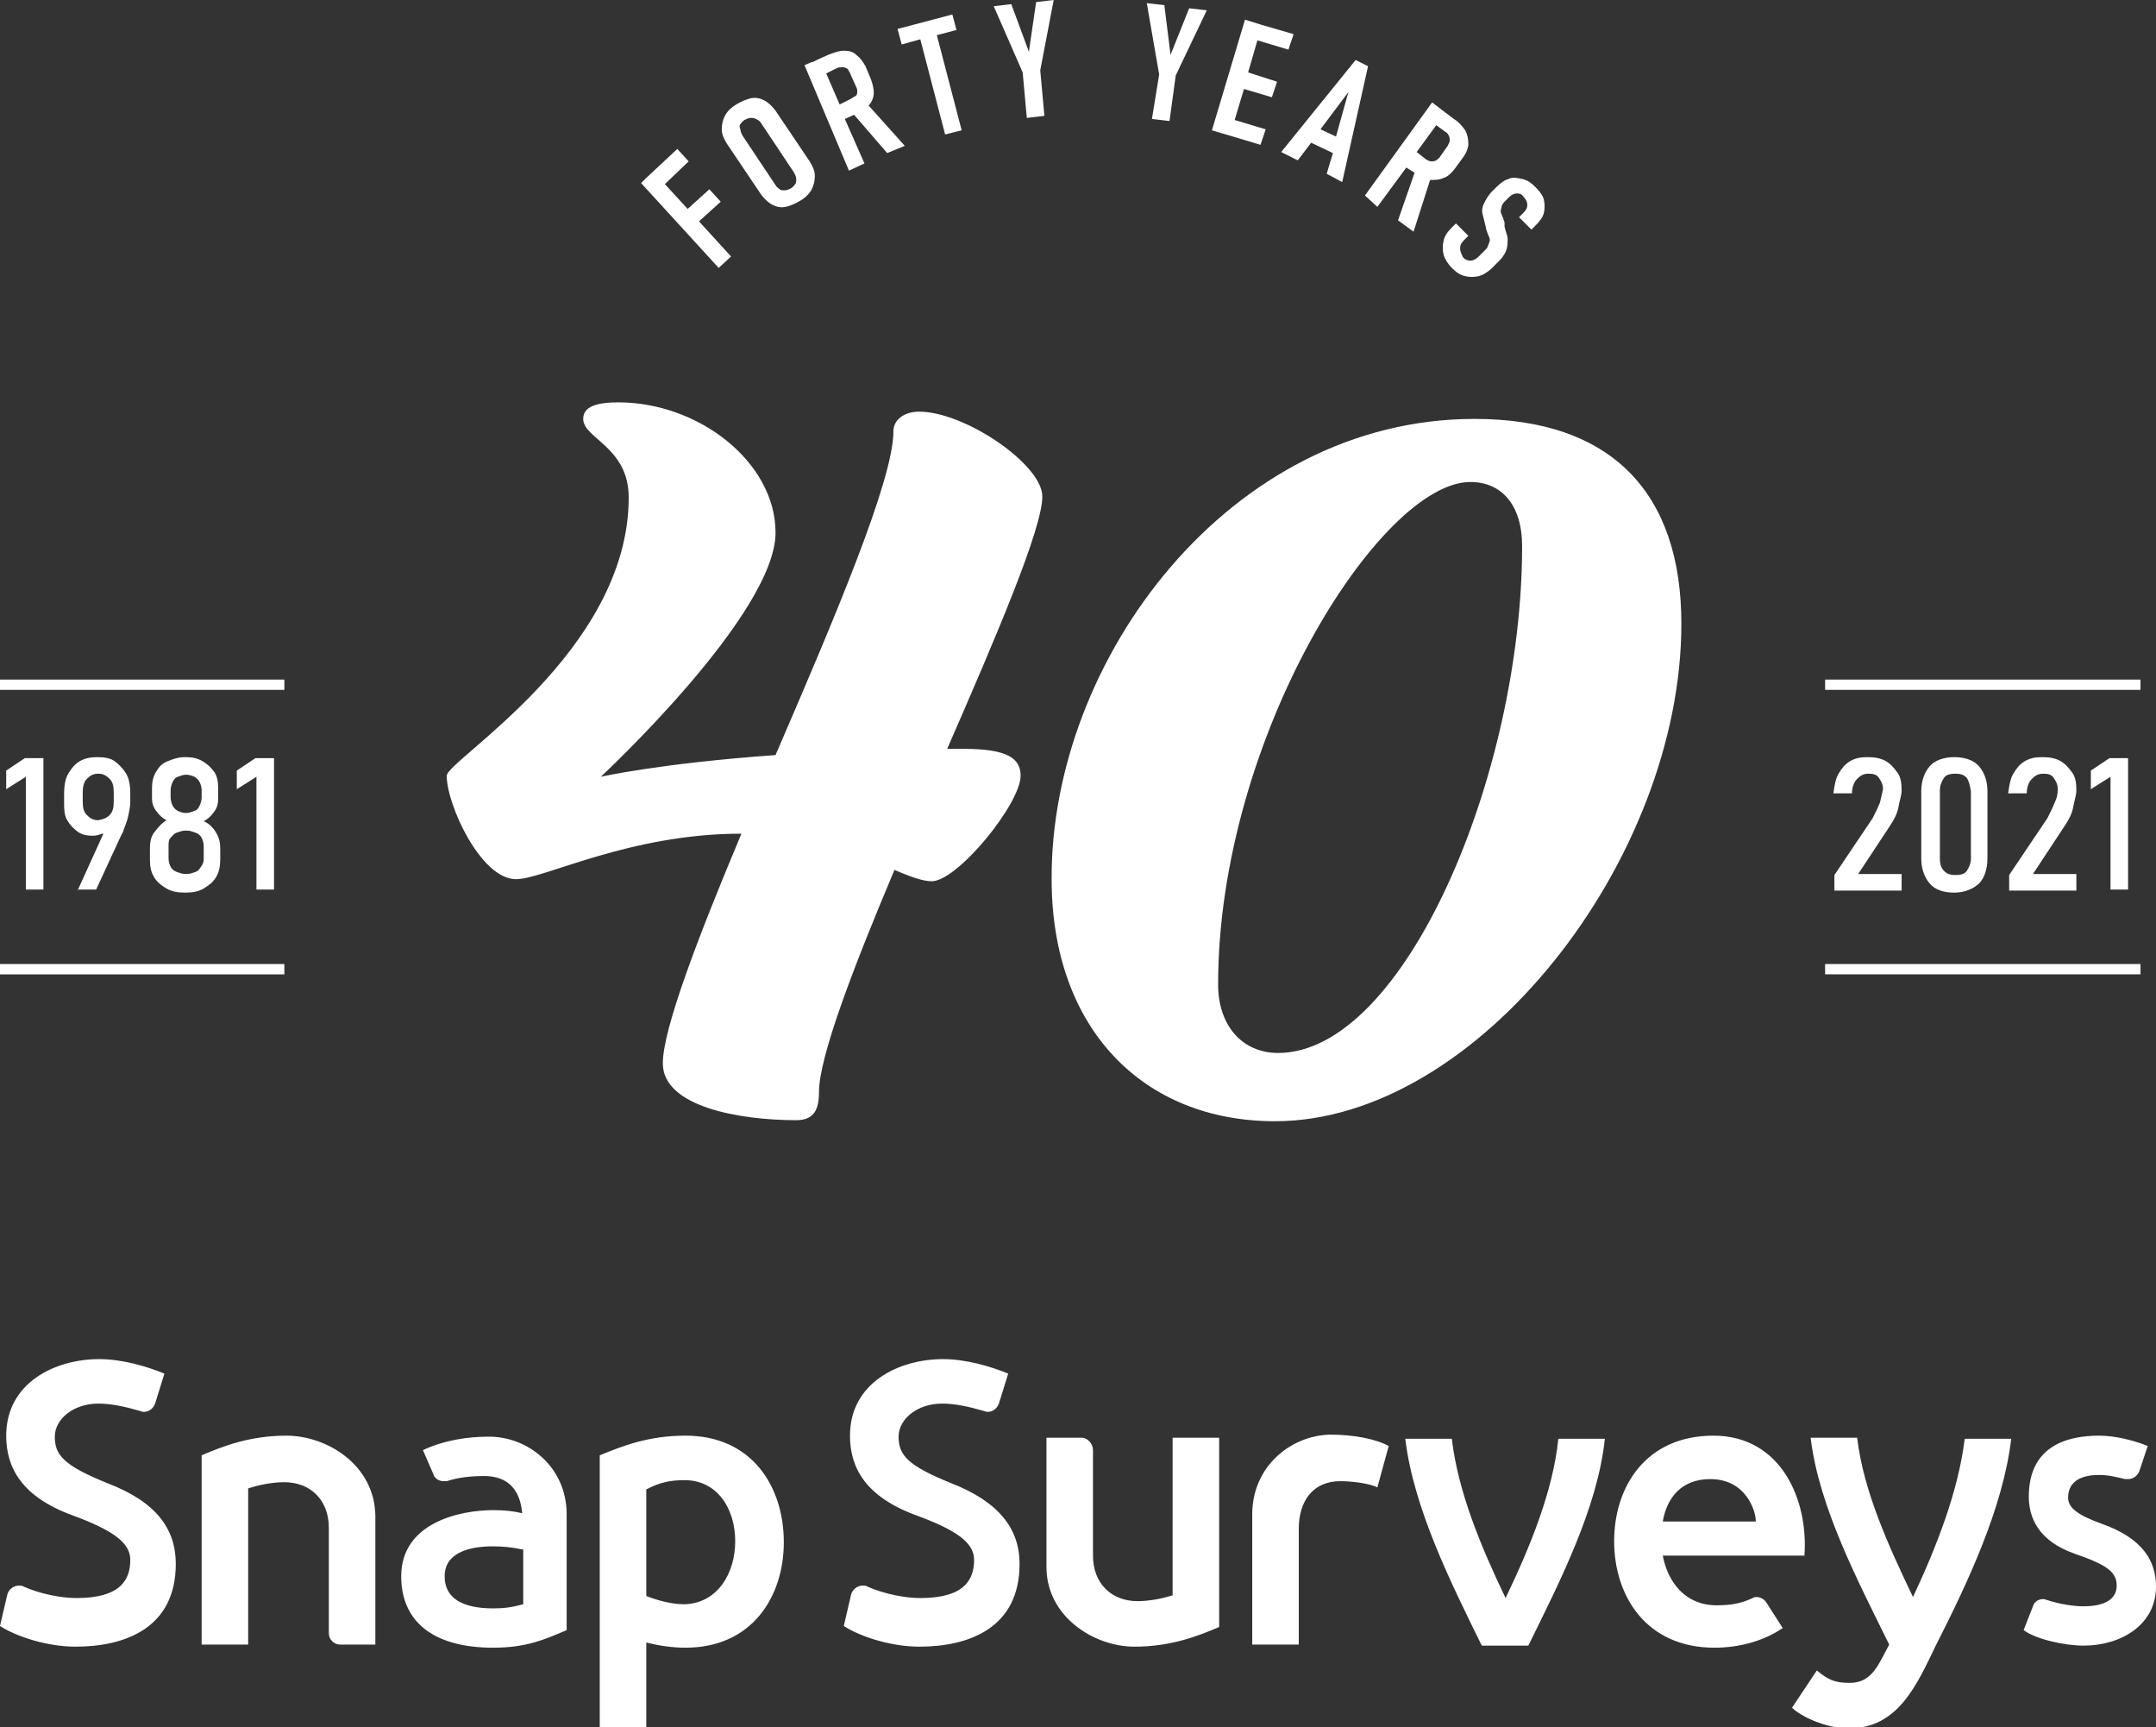 <?xml version="1.0" encoding="UTF-8"?> <!-- Generator: Adobe Illustrator 25.2.1, SVG Export Plug-In . SVG Version: 6.00 Build 0) --> <svg xmlns="http://www.w3.org/2000/svg" xmlns:xlink="http://www.w3.org/1999/xlink" version="1.1" id="Layer_1" x="0px" y="0px" viewBox="0 0 208.5 167" style="enable-background:new 0 0 208.5 167;" xml:space="preserve"><rect x="0" y="0" width="208.5" height="167" fill="#333333" stroke="none"/> <style type="text/css"> .st0{fill:#FFFFFF;} </style> <path class="st0" d="M190,139.1h4.5c-0.8,6.7-4.2,13.9-7.3,20c-1.8,3.7-3.6,8-8.4,8c-2.3,0-4.7-1.2-5.5-2l2.4-3.6 c1.1,0.9,1.7,1.2,3.2,1.2c2.2,0,2.8-1.9,3.8-3.7c-3-6.1-6.8-13.3-7.6-20h4.5c0.6,5.1,3,10.4,5.4,15.4 C187.3,149.5,189.4,144.1,190,139.1z M203.2,147.3c-2.2-0.8-3.2-1.5-3.2-2.5c0-1.4,1-2.2,3-2.2c0.9,0,1.7,0.2,2.5,0.4 c0.1,0,0.2,0,0.3,0c0.5,0,0.9-0.3,1.1-0.8l0.8-2.4c-1.2-0.5-3.1-1-4.7-1c-3.1,0-6.8,1-6.8,5.9c0,2.1,1,4.3,4.4,5.5 c3.2,1.1,4.1,1.8,4.1,3.1c0,1.6-1.7,2-3.2,2c-0.9,0-2.3-0.2-3.5-0.6c-0.1,0-0.2-0.1-0.4-0.1c-0.5,0-0.9,0.3-1,0.7l-0.9,2.3 c1.2,0.9,4,1.5,5.8,1.5c3.6,0,7-2,7-5.7C208.5,150.9,207.2,148.7,203.2,147.3z M121.1,146.4V159h4.5v-11.2c0-2.7,1.4-4.6,4-4.6 c1.1,0,2.8,0.2,3.6,0.6l1.1-4c-1.3-0.7-3.4-1.1-5.7-1.1C124.8,138.8,121.1,141.8,121.1,146.4z M145.6,154.5 c-2.4-5-4.6-10.3-5.2-15.4h-4.5c0.8,6.7,4.4,13.9,7.4,20h4.5c3-6.1,6.7-13.3,7.4-20h-4.5C150.2,144.1,148,149.5,145.6,154.5z M113.5,154.2c-1.2,0.4-2.5,0.6-3.5,0.6c-2.5,0-4.3-1.7-4.3-4.4v-10.2c0-0.6-0.5-1.2-1.1-1.2h-3.4v12.5c0,4.8,4.6,7.7,8.5,7.7 c3.5,0,6.1-1,8.2-1.9v-18.3h-4.5V154.2z M10.4,143.4c-4.2-1.7-5.1-2.7-5.1-4.5c0-1.7,1.8-3.2,4.2-3.2c1.3,0,2.6,0.3,4,0.7 c0.1,0,0.2,0.1,0.4,0.1c0.5,0,0.9-0.3,1.1-0.8l0.9-2.9c-1.7-0.7-4.1-1.4-6.3-1.4c-4.3,0-9,2.3-9,7.4c0,3.1,1.5,5.9,6.4,7.7 c3.8,1.4,5.6,2.6,5.6,4.3c0,1.9-0.9,3.7-5.2,3.7c-1.5,0-3.5-0.4-5.1-1.1c-0.1-0.1-0.3-0.1-0.5-0.1c-0.5,0-1,0.4-1.1,0.9l-0.7,3 c1.7,1.1,4.7,2,7.3,2c4.8,0,9.7-1.8,9.7-8C17,147.8,15.1,145.2,10.4,143.4z M92,143.4c-4.2-1.7-5.1-2.7-5.1-4.5 c0-1.7,1.8-3.2,4.2-3.2c1.3,0,2.6,0.3,4,0.7c0.1,0,0.2,0.1,0.4,0.1c0.5,0,0.9-0.3,1.1-0.8l0.9-2.9c-1.7-0.7-4.1-1.4-6.3-1.4 c-4.3,0-9,2.3-9,7.4c0,3.1,1.5,5.9,6.4,7.7c3.8,1.4,5.6,2.6,5.6,4.3c0,1.9-0.9,3.7-5.2,3.7c-1.5,0-3.5-0.4-5.1-1.1 c-0.1-0.1-0.3-0.1-0.5-0.1c-0.5,0-1,0.4-1.1,0.9l-0.7,3c1.7,1.1,4.7,2,7.3,2c4.8,0,9.7-1.8,9.7-8C98.6,147.8,96.6,145.2,92,143.4z M170.8,154.9l1.6,2.5c-1.9,1.3-4.3,1.9-6.6,1.9c-6.6,0-9.7-5-9.7-10.3c0-5.3,3.1-10.2,9.6-10.2c6.6,0,9.2,6.3,8.8,11.6h-13.7 c0.5,2.6,2.2,4.8,5.2,4.8c1.5,0,2.4-0.2,3.5-0.7c0.1-0.1,0.3-0.1,0.4-0.1C170.2,154.4,170.6,154.6,170.8,154.9z M160.8,147.1h9 c0-1.1-1-4.1-4.4-4.1C162.6,143,161.2,144.8,160.8,147.1z M54.8,146.4v11.2c-2.1,0.9-3.9,1.7-7.1,1.7c-5.9,0-8.9-2.6-8.9-6.9 c0-5.2,5.7-6.4,8.9-6.4c1.1,0,2,0.1,2.8,0.3c-0.2-2.2-1.3-3.6-3.7-3.6c-1,0-2.4,0.1-3.6,0.5c-0.1,0-0.2,0-0.3,0 c-0.5,0-0.9-0.3-1-0.7l-1-2.3c2.1-1,4.5-1.3,6.2-1.3C51,138.8,54.8,141.8,54.8,146.4z M50.5,149.8c-0.9-0.2-1.9-0.3-2.8-0.3 c-2.1,0-4.7,0.5-4.7,2.9c0,2.1,1.7,3.1,4.7,3.1c1,0,1.8-0.1,2.9-0.4V149.8z M75.8,149.1c0,5.3-3.1,10.2-9.5,10.2 c-1.3,0-2.6-0.2-3.8-0.5v8.2h-4.5v-26.3c2.2-0.9,4.7-1.9,8.3-1.9C72.7,138.8,75.8,143.7,75.8,149.1z M71.1,149 c0-3.1-1.7-5.9-4.9-5.9c-1.3,0-2.4,0.2-3.7,0.9v10.3c1,0.4,2.4,0.8,3.7,0.8C69.4,155,71.1,152.1,71.1,149z M27.7,138.8 c-3.5,0-6.1,1-8.2,1.9V159h4.5v-15.1c1.2-0.4,2.5-0.6,3.5-0.6c2.5,0,4.3,1.7,4.3,4.4v10.2c0,0.6,0.5,1.1,1.1,1.1h3.4v-12.5 C36.2,141.6,31.6,138.8,27.7,138.8z M88.9,39.8c-1.5,0-2.5,0.8-2.5,1.9c0,4.7-5.7,18.1-11.4,31.3c-11.2,0.8-16.9,2.1-16.9,2.1 S75,59.4,75,51.5c0-6.8-7.4-12.6-15.2-12.6c-2.1,0-3.4,0.4-3.4,1.6c0,1.9,4.4,2.7,4.4,7.6c0,14.9-17.6,25.4-17.6,26.9 c0,2.8,3.3,10,6.7,10c2.7,0,10.9-4.4,21.8-4.4c-4.2,10-7.6,18.9-7.6,22.2c0,4.2,7.4,5.5,12.9,5.5c1.7,0,2.2-1,2.2-2.7 c0-3.4,3.3-12,7.3-21.5c1.6,0.7,2.8,1.1,3.6,1.1c2.5,0,8.6-7.5,8.6-10.2c0-1.7-1.3-2.6-5.5-2.6h-1.6c4.8-11,9.2-21.3,9.2-24.4 C100.8,44.9,93.3,39.8,88.9,39.8z M142.6,40.5c13.4,0,20,7.3,20,19.8c0,22.8-19.7,48.1-39.3,48.1c-12.8,0-21.6-9-21.6-23.4 C101.6,63.8,118.9,40.5,142.6,40.5z M142.2,46.6c-8.7,0-24.4,24.7-24.4,48.6c0,3.9,2.3,6.6,5.8,6.6c12.2,0,23.6-26.9,23.6-49 C147.2,48.8,145.2,46.6,142.2,46.6z M4.2,86.1V73.3H2.4l-1.8,1.2v1.8l1.9-1.2v10.9H4.2z M7.5,86.1l2.5-5.5c0,0,0,0-0.1,0 c-0.3,0.1-0.6,0.2-0.9,0.2c-0.6,0-1.1-0.1-1.5-0.4s-0.7-0.6-1-1.1s-0.3-1.1-0.3-1.7v-0.9c0-0.7,0.1-1.4,0.4-1.9s0.6-0.9,1.1-1.2 s1.1-0.4,1.7-0.4c0.7,0,1.3,0.1,1.7,0.4s0.8,0.7,1.1,1.2s0.4,1.2,0.4,1.9v0.8c0,0.5-0.1,0.9-0.2,1.4s-0.3,0.9-0.5,1.5 c0,0.1-0.1,0.2-0.1,0.2l-0.1,0.2l-2.4,5.2H7.5z M10.6,78.8c0.3-0.3,0.4-0.7,0.4-1.3v-0.9c0-0.6-0.1-1-0.4-1.3s-0.6-0.5-1.1-0.5 c-0.5,0-0.8,0.2-1.1,0.5S8,76.1,8,76.6v0.9c0,0.6,0.1,1,0.4,1.3s0.6,0.5,1.1,0.5C10,79.2,10.3,79.1,10.6,78.8z M16.1,79.3 c-0.4-0.2-0.7-0.5-1-0.9s-0.4-0.8-0.4-1.2v-1c0-0.6,0.1-1.1,0.4-1.6s0.6-0.8,1.1-1s1-0.4,1.7-0.4s1.2,0.1,1.7,0.4s0.8,0.6,1.1,1 s0.4,1,0.4,1.6v1c0,0.5-0.1,0.9-0.4,1.3s-0.6,0.7-1,0.9c0.5,0.2,0.9,0.6,1.2,1.1s0.4,1,0.4,1.5v1.1c0,0.6-0.1,1.2-0.4,1.7 s-0.7,0.8-1.2,1.1s-1.1,0.4-1.8,0.4c-0.7,0-1.3-0.1-1.8-0.4s-0.9-0.6-1.2-1.1s-0.4-1-0.4-1.7v-1.1c0-0.6,0.1-1.1,0.4-1.5 S15.6,79.6,16.1,79.3z M16.5,77.1c0,0.3,0.1,0.6,0.2,0.8s0.3,0.4,0.5,0.5s0.5,0.2,0.8,0.2s0.5-0.1,0.8-0.2s0.4-0.3,0.5-0.5 s0.2-0.5,0.2-0.8v-0.7c0-0.3-0.1-0.6-0.2-0.8s-0.3-0.4-0.5-0.5s-0.5-0.2-0.8-0.2s-0.5,0.1-0.8,0.2s-0.4,0.3-0.5,0.5 s-0.2,0.5-0.2,0.8V77.1z M16.3,83c0,0.3,0.1,0.6,0.2,0.8s0.3,0.4,0.6,0.5s0.5,0.2,0.9,0.2s0.6-0.1,0.9-0.2s0.4-0.3,0.6-0.6 s0.2-0.5,0.2-0.8v-1.1c0-0.3-0.1-0.6-0.2-0.8s-0.3-0.4-0.6-0.5s-0.5-0.2-0.9-0.2s-0.6,0.1-0.9,0.2s-0.4,0.3-0.6,0.5 s-0.2,0.5-0.2,0.8V83z M26.5,86.1V73.3h-1.8l-1.8,1.2v1.8l1.9-1.2v10.9H26.5z M181.8,77.6c-0.2,0.5-0.4,0.9-0.7,1.5l-3.7,5.5v1.5 h6.5v-1.6h-4.2l3.1-4.7c0.4-0.6,0.7-1.2,0.8-1.8s0.3-1.1,0.3-1.6v0c0-0.7-0.1-1.3-0.4-1.7s-0.6-0.8-1.1-1.1s-1.1-0.4-1.8-0.4 c-0.7,0-1.2,0.1-1.7,0.4s-0.8,0.7-1.1,1.2s-0.4,1.2-0.5,1.9v0h1.8v0c0-0.6,0.2-1.1,0.5-1.4s0.6-0.5,1.1-0.5c0.5,0,0.8,0.1,1,0.4 s0.4,0.6,0.4,1.1v0C182,76.8,181.9,77.2,181.8,77.6z M189,73.2c1,0,1.9,0.3,2.4,0.9s0.8,1.4,0.8,2.4V83c0,1-0.3,1.9-0.8,2.4 s-1.4,0.9-2.4,0.9c-1.1,0-1.9-0.3-2.4-0.9s-0.8-1.4-0.8-2.4v-6.5c0-1,0.3-1.8,0.8-2.4S188,73.2,189,73.2z M190.2,75.2 c-0.3-0.3-0.6-0.4-1.1-0.4c-0.5,0-0.9,0.1-1.1,0.4s-0.4,0.7-0.4,1.2V83c0,0.5,0.1,0.9,0.4,1.2s0.6,0.4,1.1,0.4s0.9-0.1,1.1-0.4 s0.4-0.7,0.4-1.2v-6.5C190.5,75.9,190.4,75.5,190.2,75.2z M198.7,77.6c-0.2,0.5-0.4,0.9-0.7,1.5l-3.7,5.5v1.5h6.5v-1.6h-4.2l3.1-4.7 c0.4-0.6,0.7-1.2,0.8-1.8s0.3-1.1,0.3-1.6v0c0-0.7-0.1-1.3-0.4-1.7s-0.6-0.8-1.1-1.1s-1.1-0.4-1.8-0.4c-0.7,0-1.2,0.1-1.7,0.4 s-0.8,0.7-1.1,1.2s-0.4,1.2-0.5,1.9v0h1.8v0c0-0.6,0.2-1.1,0.5-1.4s0.6-0.5,1.1-0.5c0.5,0,0.8,0.1,1,0.4s0.4,0.6,0.4,1.1v0 C199,76.8,198.9,77.2,198.7,77.6z M205.8,86.1V73.3H204l-1.8,1.2v1.8l1.9-1.2v10.9H205.8z M69.5,25.9l1.2-1.1l-3.1-3.4l2.1-1.9 l-1.1-1.2l-2.1,1.9l-2.2-2.4l2.3-2.2l-1.1-1.2l-3,2.8l0,0L62,17.7L69.5,25.9z M70.3,13.9c-0.3-0.5-0.5-0.9-0.5-1.4 c0-0.5,0.1-0.9,0.3-1.3c0.2-0.4,0.6-0.8,1.1-1.1s1-0.5,1.4-0.6c0.5-0.1,0.9,0,1.3,0.2c0.4,0.2,0.8,0.6,1.1,1l3.3,4.9 c0.3,0.5,0.5,0.9,0.5,1.4s-0.1,0.9-0.3,1.3c-0.2,0.4-0.6,0.8-1.1,1.1s-1,0.5-1.4,0.6c-0.5,0.1-0.9,0-1.3-0.2c-0.4-0.2-0.8-0.6-1.1-1 L70.3,13.9z M71.6,12.5c0,0.2,0.1,0.4,0.2,0.6l3.2,4.8c0.1,0.2,0.3,0.3,0.4,0.4s0.3,0.1,0.5,0.1c0.2,0,0.4-0.1,0.6-0.2 c0.2-0.1,0.3-0.3,0.4-0.4s0.1-0.3,0.1-0.5c0-0.2-0.1-0.4-0.2-0.6l-3.2-4.8c-0.1-0.2-0.3-0.3-0.5-0.4s-0.3-0.1-0.5-0.1 c-0.2,0-0.4,0.1-0.6,0.2c-0.2,0.1-0.3,0.3-0.4,0.4S71.5,12.3,71.6,12.5z M77.8,6.3L78.5,6l0,0L78.6,6l0.6-0.3l0,0l0.9-0.4 c0.5-0.2,1.1-0.4,1.5-0.4c0.5,0,0.9,0.1,1.2,0.4c0.4,0.3,0.6,0.6,0.9,1.1l0.5,1.2c0.2,0.5,0.3,1,0.3,1.4c0,0.4-0.2,0.9-0.5,1.2 c0,0,0,0,0,0l3.5,3.9l-1.7,0.7l-3.2-3.7l-0.9,0.4l1.9,4.3l-1.5,0.7L77.8,6.3z M79.9,7.1l1.3,3l1-0.5c0.2-0.1,0.3-0.2,0.5-0.3 s0.2-0.3,0.2-0.4c0-0.2,0-0.3-0.1-0.5l-0.5-1.1C82.2,7,82.1,6.9,82,6.7c-0.1-0.1-0.3-0.2-0.5-0.2c-0.2,0-0.4,0-0.6,0.1L79.9,7.1z M89,3.8l2.4,9.2l1.6-0.4l-2.4-9.2l1.9-0.5l-0.4-1.5l-5.3,1.4l0.4,1.5L89,3.8z M101.9,0l-1.7,0.2L99.5,5l-1.7-4.6l-1.7,0.2L98.9,7 l0.4,4.4l1.7-0.2l-0.4-4.4L101.9,0z M111.4,11.5l1.7,0.2l0.6-4.4l3-6.3l-1.7-0.2l-1.8,4.5l-0.6-4.8l-1.7-0.2l1.2,6.9L111.4,11.5z M118.9,13.1l3,0.9l0.5-1.5l-3-0.9l0.9-3l2.7,0.8l0.5-1.5L120.7,7l0.9-3.1l3,0.9l0.5-1.5l-3.1-0.9l0,0l-1.6-0.5l-3.2,10.7 L118.9,13.1L118.9,13.1z M123.9,14.7l7.2-8.9l1.2,0.6l-2.5,11.2l-1.5-0.8l0.6-2l-2.1-1l-1.3,1.7L123.9,14.7z M130.4,8.9l-2.7,3.6 l1.5,0.7L130.4,8.9z M132,18.9l6.5-9l1.3,1l0,0l0.8,0.6c0.5,0.3,0.8,0.7,1.1,1.1c0.2,0.4,0.3,0.8,0.3,1.3c0,0.4-0.2,0.9-0.5,1.3 l-0.8,1.1c-0.3,0.4-0.7,0.8-1.1,0.9c-0.4,0.2-0.8,0.2-1.3,0.2c0,0,0,0,0,0l-1.6,5l-1.5-1.1l1.6-4.6l-0.8-0.5l-2.8,3.8L132,18.9z M138.9,12.1l-1.9,2.6l0.9,0.7c0.2,0.1,0.3,0.2,0.5,0.2c0.2,0,0.3,0,0.5-0.1c0.1-0.1,0.3-0.2,0.4-0.4l0.7-1c0.1-0.2,0.2-0.4,0.2-0.5 c0-0.2,0-0.3-0.1-0.5c-0.1-0.2-0.2-0.3-0.4-0.4L138.9,12.1z M141.2,24c0-0.3,0.1-0.5,0.4-0.8l0.4-0.4l-1.2-1.2l-0.4,0.4 c-0.4,0.4-0.7,0.8-0.8,1.3c-0.1,0.4-0.1,0.9,0,1.3c0.1,0.4,0.4,0.9,0.8,1.3c0.4,0.4,0.8,0.7,1.3,0.8c0.4,0.1,0.9,0.1,1.3,0 c0.4-0.1,0.9-0.4,1.3-0.8l0.7-0.7c0.4-0.4,0.6-0.8,0.7-1.1c0.1-0.4,0.1-0.7,0.1-1s-0.2-0.7-0.3-1.2c0,0,0,0,0-0.1c0,0,0,0,0-0.1 c0-0.1,0-0.1,0-0.1c0,0,0-0.1,0-0.1c-0.1-0.3-0.2-0.6-0.3-0.8s-0.1-0.4,0-0.6c0-0.2,0.1-0.4,0.3-0.6l0.5-0.5 c0.2-0.2,0.5-0.3,0.7-0.3c0.3,0,0.5,0.1,0.7,0.4c0.2,0.2,0.3,0.5,0.3,0.7c0,0.3-0.1,0.5-0.4,0.8l-0.4,0.4l1.2,1.2l0.4-0.4 c0.4-0.4,0.7-0.8,0.8-1.2s0.1-0.9,0-1.3s-0.4-0.8-0.8-1.2c-0.4-0.4-0.8-0.7-1.3-0.8s-0.9-0.2-1.3,0c-0.4,0.1-0.8,0.4-1.2,0.8 l-0.4,0.4c-0.4,0.4-0.6,0.8-0.8,1.2s-0.2,0.8-0.1,1.1c0.1,0.4,0.2,0.8,0.3,1.2l0,0.1c0,0,0,0,0,0c0,0,0,0,0,0 c0.1,0.3,0.2,0.6,0.3,0.8c0.1,0.2,0.1,0.4,0,0.6s-0.1,0.4-0.3,0.6l-0.7,0.7c-0.2,0.2-0.5,0.4-0.8,0.4c-0.3,0-0.5-0.1-0.7-0.3 C141.3,24.5,141.2,24.3,141.2,24z M27.5,93.2H0v1h27.5V93.2z M207,93.2h-30.5v1H207V93.2z M27.5,65.7H0v1h27.5V65.7z M207,65.7 h-30.5v1H207V65.7z"></path> </svg> 